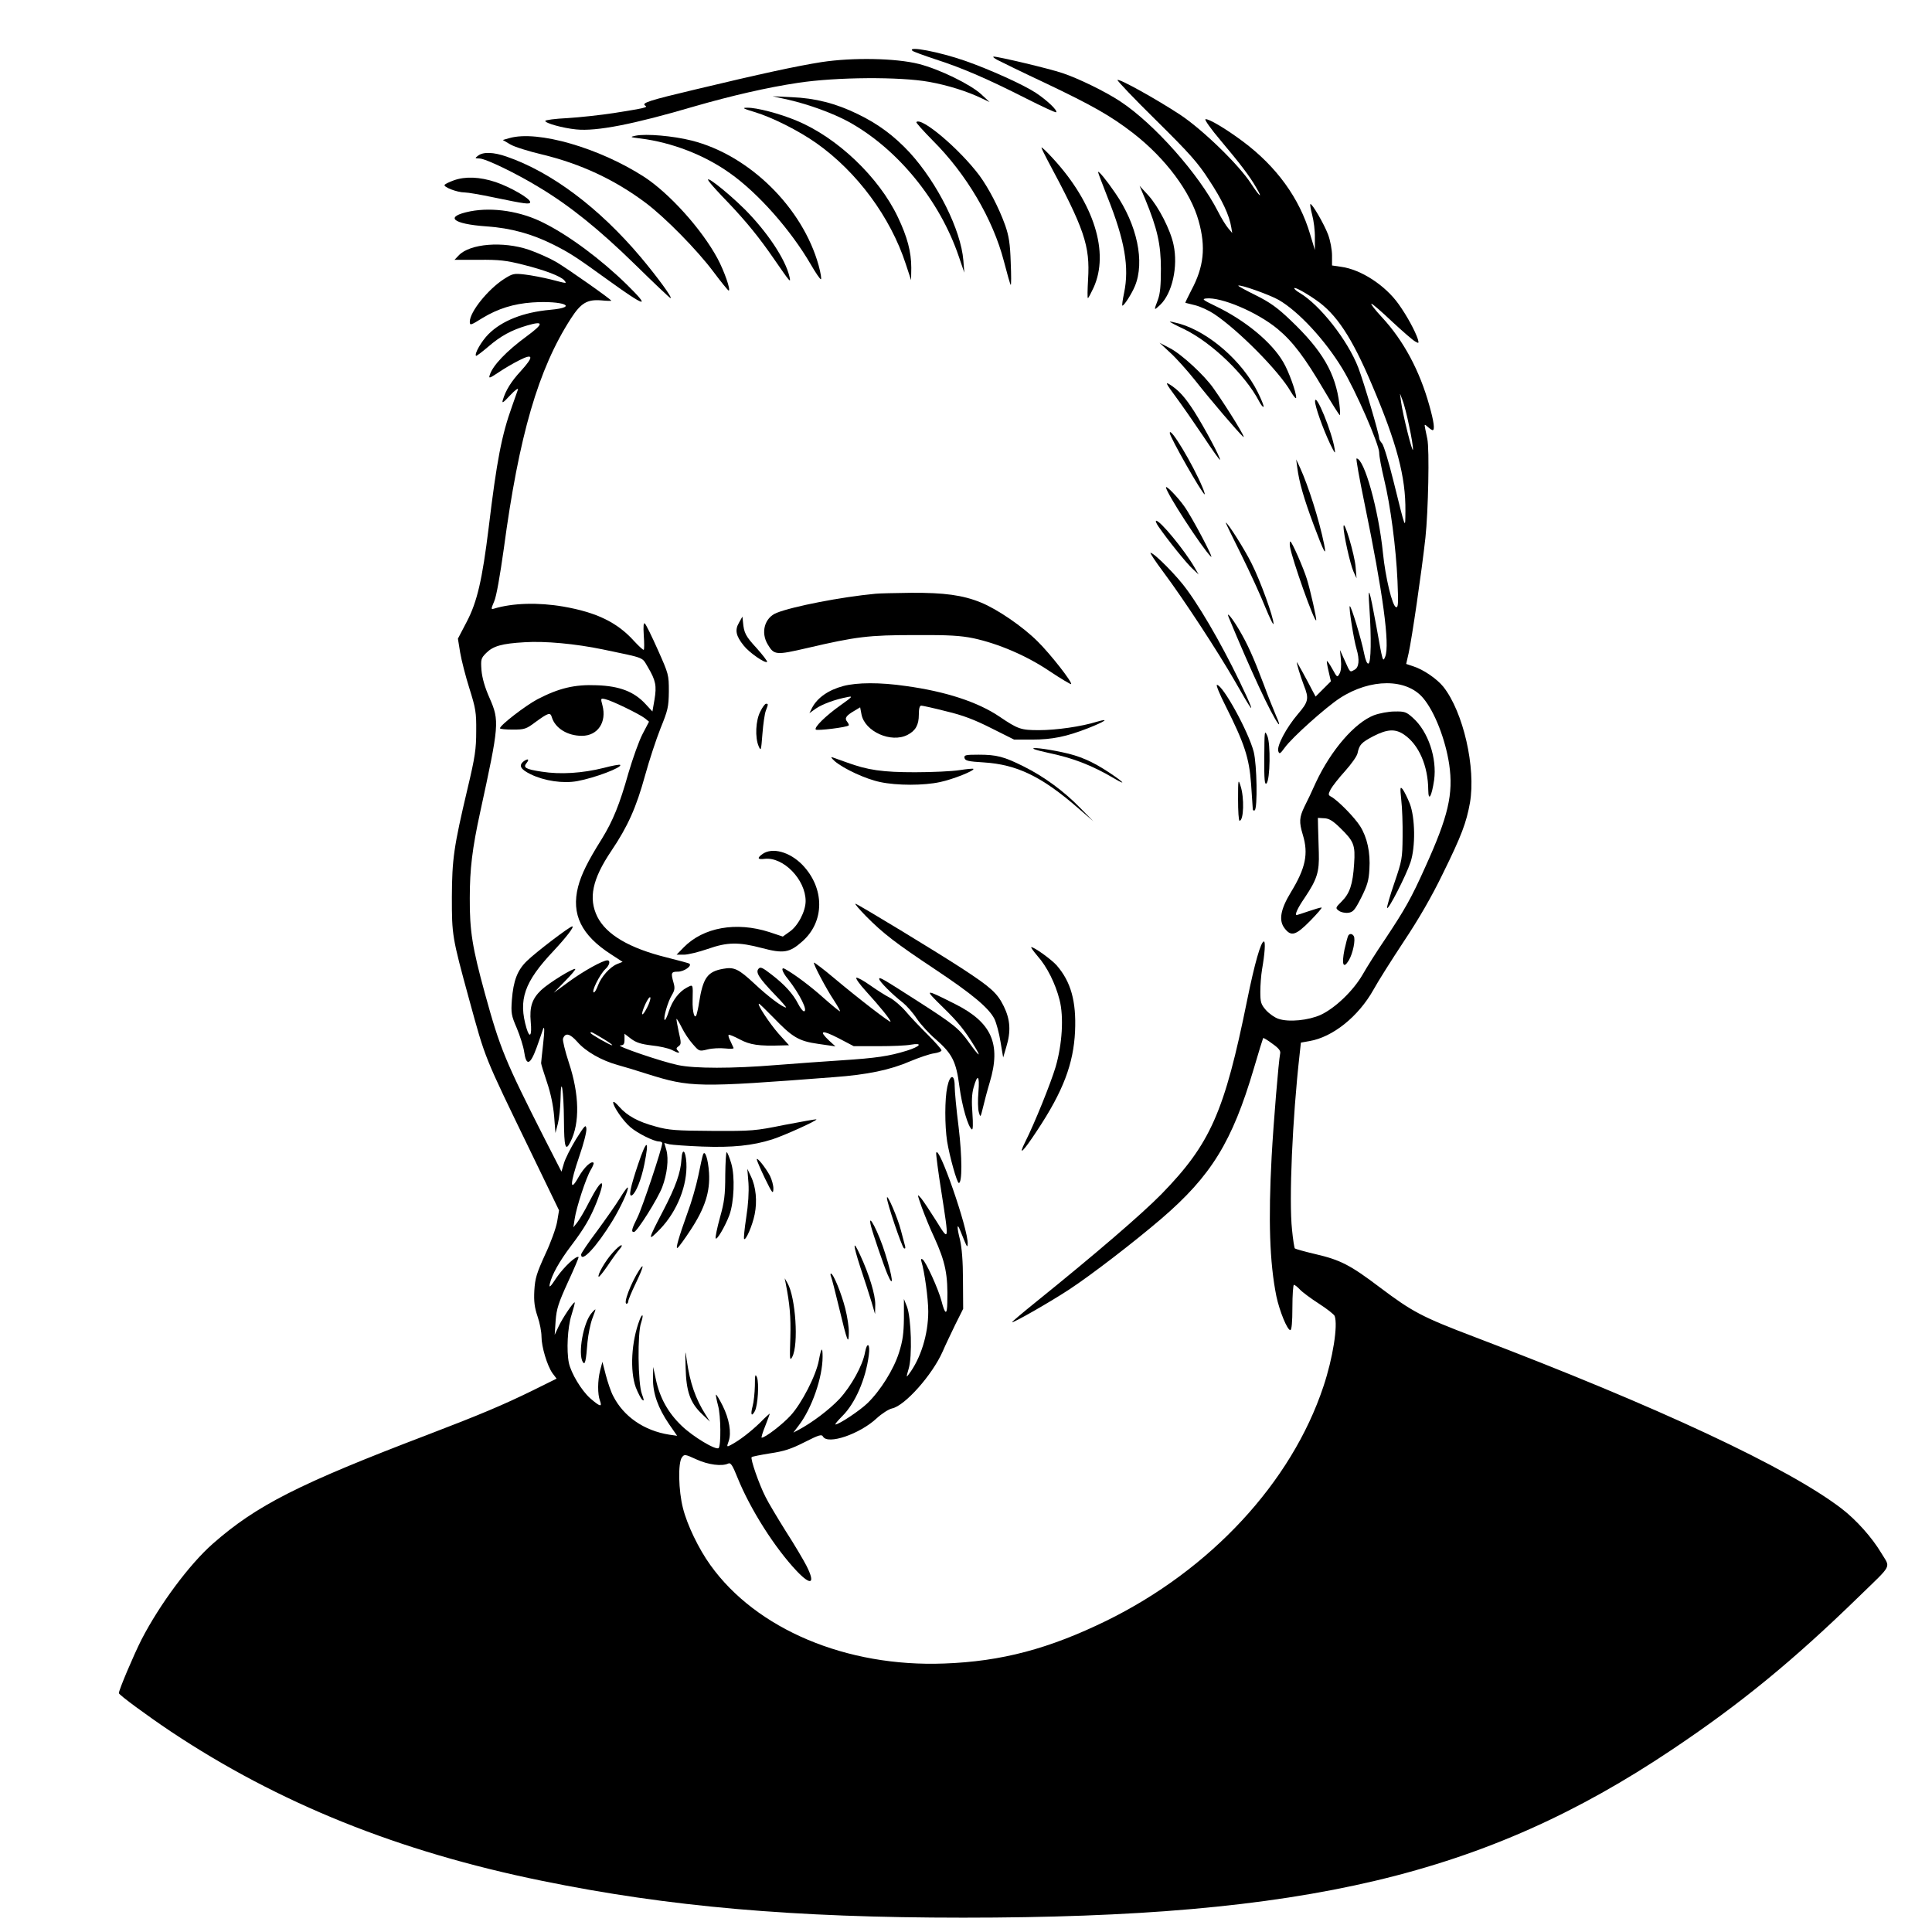 <?xml version="1.0" standalone="no"?>
<!DOCTYPE svg PUBLIC "-//W3C//DTD SVG 20010904//EN"
 "http://www.w3.org/TR/2001/REC-SVG-20010904/DTD/svg10.dtd">
<svg version="1.0" xmlns="http://www.w3.org/2000/svg"
 width="1024pt" height="1024pt" viewBox="0 0 1024 1024"
 preserveAspectRatio="xMidYMid meet">

<g transform="translate(0,1024) scale(0.1,-0.1)"
fill="#000000" stroke="none">
<path d="M4836 9971 c5 -5 61 -25 124 -46 143 -46 280 -106 479 -207 85 -43
156 -76 159 -73 9 9 -49 64 -108 103 -65 43 -249 126 -376 170 -135 47 -307
80 -278 53z"/>
<path d="M5285 9923 c17 -9 131 -65 255 -123 250 -119 347 -174 465 -265 173
-134 306 -313 348 -466 39 -139 28 -243 -39 -368 -18 -36 -33 -65 -31 -66 1 0
25 -6 52 -13 28 -7 73 -28 100 -46 129 -86 344 -303 406 -411 16 -27 29 -42
29 -32 0 29 -39 138 -68 187 -61 106 -203 223 -360 298 -66 32 -73 37 -50 40
80 9 271 -72 379 -161 81 -67 145 -152 246 -324 43 -73 81 -133 84 -133 3 0 2
26 -2 58 -20 164 -90 284 -258 444 -70 67 -109 95 -185 133 -53 26 -95 49 -93
51 8 8 166 -48 215 -76 105 -61 245 -212 337 -364 69 -113 195 -402 195 -445
0 -20 12 -83 26 -141 34 -140 63 -362 71 -539 5 -121 4 -143 -8 -139 -20 7
-56 158 -69 286 -23 229 -99 502 -140 502 -4 0 15 -107 42 -237 98 -475 135
-750 110 -813 -13 -32 -13 -30 -47 160 -37 202 -46 229 -37 100 11 -161 9
-293 -5 -297 -7 -3 -16 18 -23 54 -14 73 -70 257 -76 250 -6 -6 21 -177 36
-227 17 -57 13 -98 -11 -110 -25 -14 -22 -17 -52 50 l-25 55 5 -51 c3 -31 1
-60 -7 -74 -12 -22 -13 -22 -38 24 -14 25 -27 44 -29 42 -2 -1 2 -26 9 -55
l12 -52 -41 -41 -40 -40 -15 28 c-34 66 -80 149 -83 153 -7 6 17 -72 36 -122
28 -70 24 -87 -32 -152 -62 -73 -112 -168 -104 -196 6 -18 10 -15 35 19 38 53
218 214 292 262 162 105 353 105 441 0 61 -72 118 -219 138 -351 23 -158 -5
-276 -127 -545 -75 -167 -107 -223 -214 -384 -43 -63 -96 -147 -118 -186 -50
-86 -145 -177 -222 -213 -64 -29 -169 -40 -224 -21 -19 6 -49 27 -66 46 -27
31 -30 42 -30 98 0 34 4 87 9 117 15 86 19 149 10 149 -16 0 -49 -115 -89
-312 -120 -592 -194 -760 -454 -1027 -103 -105 -348 -316 -663 -570 -72 -58
-130 -107 -129 -109 6 -5 197 104 301 172 119 78 345 252 491 377 264 227 375
407 490 797 25 86 48 159 49 160 2 2 24 -11 49 -30 34 -24 45 -38 41 -53 -8
-39 -35 -362 -45 -545 -18 -336 -11 -561 25 -740 17 -80 58 -180 74 -180 7 0
11 42 11 120 0 66 4 120 8 120 5 0 19 -11 32 -25 13 -14 59 -48 101 -75 42
-27 79 -56 83 -65 18 -49 -9 -223 -60 -375 -169 -507 -597 -969 -1149 -1240
-305 -149 -556 -216 -860 -227 -519 -20 -997 182 -1240 522 -62 86 -123 213
-145 301 -24 93 -27 240 -6 269 13 18 16 18 77 -10 63 -29 136 -38 169 -22 13
6 23 -10 49 -75 68 -168 197 -371 314 -495 77 -81 100 -67 51 29 -15 29 -63
111 -109 182 -45 72 -94 154 -107 181 -35 68 -82 204 -74 212 3 3 48 12 98 20
74 11 111 23 182 59 77 39 91 43 98 30 25 -45 195 13 285 97 26 24 63 48 81
52 68 14 213 177 268 301 14 33 45 97 67 143 l42 84 -1 151 c0 102 -6 172 -16
216 -17 66 -16 92 1 49 5 -13 16 -40 24 -59 13 -30 15 -32 16 -12 3 78 -156
534 -167 481 -1 -9 11 -103 28 -209 41 -263 41 -262 -27 -152 -32 51 -68 105
-80 120 -23 27 -23 26 3 -48 15 -41 44 -113 66 -159 59 -130 73 -197 69 -345
-1 -68 -12 -65 -31 9 -16 62 -83 209 -100 220 -9 5 -10 2 -6 -12 16 -51 36
-196 36 -264 0 -122 -40 -250 -104 -334 -13 -18 -13 -15 0 30 20 64 14 270 -9
330 l-16 40 0 -102 c-1 -80 -6 -119 -26 -182 -28 -89 -98 -201 -167 -268 -40
-39 -151 -113 -170 -113 -4 0 12 20 36 44 69 68 125 197 141 324 8 60 -9 73
-20 15 -12 -70 -74 -181 -136 -248 -54 -57 -145 -126 -219 -165 l-25 -13 28
37 c70 91 127 255 127 365 0 56 -7 50 -20 -20 -15 -80 -91 -228 -150 -292 -43
-47 -134 -117 -153 -117 -3 0 5 28 19 62 13 34 24 63 24 65 0 2 -24 -19 -52
-48 -51 -49 -108 -93 -155 -118 -21 -11 -22 -10 -11 20 16 45 3 119 -32 189
-17 34 -33 60 -35 58 -2 -1 3 -28 11 -58 15 -54 16 -211 3 -225 -14 -13 -136
60 -196 118 -72 69 -116 148 -137 247 l-14 65 -1 -62 c-1 -78 27 -156 85 -241
l43 -62 -42 6 c-133 21 -242 96 -297 205 -12 22 -29 73 -39 111 l-18 70 -12
-45 c-14 -56 -14 -127 -1 -161 13 -36 0 -32 -52 13 -46 41 -101 132 -113 188
-13 65 -7 187 14 253 11 35 19 65 17 67 -5 5 -66 -85 -86 -129 l-20 -43 5 75
c5 64 15 94 65 204 33 71 58 131 57 133 -11 11 -78 -52 -116 -107 -34 -52 -42
-59 -37 -35 11 48 50 119 113 202 71 94 102 147 137 235 51 130 26 128 -42 -4
-23 -46 -52 -94 -63 -108 l-20 -25 7 45 c9 61 60 217 85 259 11 18 18 36 15
38 -12 12 -50 -24 -79 -75 -48 -86 -47 -38 3 108 23 66 40 132 38 148 -3 24
-8 18 -55 -56 -28 -46 -57 -103 -64 -128 l-13 -44 -88 172 c-212 418 -237 479
-318 773 -66 241 -81 330 -80 505 0 154 13 262 55 455 101 464 103 484 50 605
-25 56 -39 105 -43 147 -4 58 -3 64 25 92 37 37 83 50 203 57 109 7 270 -8
415 -38 229 -48 206 -39 239 -94 42 -71 47 -99 35 -172 l-11 -63 -37 40 c-60
65 -137 95 -258 99 -117 5 -200 -15 -314 -74 -64 -34 -199 -138 -199 -154 0
-4 30 -7 68 -7 62 0 71 3 119 39 70 51 80 54 88 26 18 -58 83 -98 159 -98 84
0 133 72 109 162 -10 37 -10 38 16 32 33 -7 179 -78 209 -101 l22 -18 -34 -65
c-19 -36 -52 -129 -75 -207 -47 -167 -82 -253 -141 -349 -76 -121 -109 -189
-126 -254 -37 -146 17 -257 176 -359 l60 -39 -30 -12 c-38 -16 -84 -68 -101
-114 -7 -20 -17 -36 -21 -36 -17 0 31 96 61 124 22 20 28 46 10 46 -24 0 -125
-56 -202 -112 l-82 -60 59 61 c33 33 58 63 55 65 -8 8 -141 -74 -181 -112 -48
-46 -62 -89 -55 -168 7 -73 -5 -91 -22 -35 -45 152 -13 246 143 411 68 73 112
130 99 130 -13 0 -193 -137 -240 -183 -51 -49 -72 -105 -80 -207 -5 -69 -3
-82 26 -149 17 -41 35 -97 39 -125 11 -78 32 -72 66 21 15 43 30 84 32 92 11
35 11 -1 2 -79 -5 -47 -10 -89 -10 -95 0 -5 14 -51 31 -101 20 -59 33 -122 38
-180 l7 -89 13 50 c7 28 13 86 14 130 2 137 17 44 18 -112 1 -145 8 -168 34
-116 51 100 48 252 -8 421 -20 61 -34 119 -31 127 12 33 36 28 76 -17 44 -51
128 -99 215 -123 33 -9 103 -30 155 -47 230 -72 263 -73 991 -17 176 13 297
38 403 84 48 20 104 39 126 42 22 3 40 10 40 16 0 6 -33 43 -72 82 -40 40 -93
95 -117 124 -24 28 -62 61 -85 73 -22 11 -69 41 -103 65 -35 25 -68 43 -74 41
-6 -2 17 -35 52 -73 71 -78 129 -149 129 -160 0 -8 -167 120 -298 230 -57 48
-106 85 -108 83 -5 -6 64 -137 106 -200 21 -32 35 -58 32 -58 -4 0 -43 32 -87
71 -67 60 -149 122 -202 152 -26 16 -20 -12 14 -53 62 -79 107 -170 84 -170
-6 0 -20 18 -31 40 -27 53 -72 102 -141 155 -49 38 -59 42 -69 30 -16 -19 2
-48 88 -138 36 -37 62 -67 58 -67 -17 0 -96 59 -167 126 -85 79 -108 90 -167
79 -83 -15 -106 -48 -127 -180 -3 -22 -9 -48 -12 -59 -10 -36 -24 7 -22 74 2
86 3 83 -30 66 -42 -22 -77 -68 -96 -126 -9 -28 -19 -49 -22 -46 -9 9 17 98
38 132 15 25 17 37 9 65 -15 53 -13 59 23 59 33 0 78 32 60 43 -4 2 -57 17
-118 32 -199 49 -321 121 -369 216 -48 98 -27 199 74 349 87 129 132 229 179
400 22 80 59 192 82 250 39 96 43 113 44 195 0 89 -1 92 -58 220 -32 72 -63
135 -69 140 -7 7 -9 -12 -6 -62 3 -40 3 -75 0 -77 -2 -3 -25 18 -51 46 -89 99
-198 152 -375 183 -134 23 -269 19 -368 -11 -16 -5 -16 -2 1 38 12 26 31 136
51 278 81 604 183 954 356 1222 53 82 86 102 161 96 29 -3 53 -3 53 -2 0 7
-232 170 -291 205 -36 21 -102 50 -145 65 -138 47 -314 33 -373 -30 l-22 -23
128 0 c108 1 145 -3 236 -26 116 -29 199 -61 218 -83 14 -18 17 -18 -72 5 -41
10 -102 22 -137 26 -59 7 -65 5 -111 -24 -85 -55 -181 -174 -181 -226 0 -21 4
-20 68 20 81 49 164 75 263 82 165 11 252 -25 95 -39 -143 -13 -256 -58 -327
-129 -37 -37 -76 -105 -66 -115 2 -2 30 19 63 47 68 59 126 90 208 114 89 26
89 10 -2 -57 -108 -79 -181 -156 -196 -205 -7 -20 -2 -19 46 13 29 20 79 49
111 65 75 38 77 19 7 -58 -50 -54 -80 -102 -95 -153 -6 -20 2 -15 39 25 26 28
45 41 41 30 -4 -11 -18 -51 -31 -88 -55 -153 -81 -287 -124 -644 -34 -276 -61
-393 -116 -498 l-47 -90 12 -74 c7 -41 29 -127 49 -190 33 -105 37 -127 36
-226 0 -95 -6 -137 -46 -305 -73 -309 -82 -372 -83 -575 0 -202 1 -211 91
-540 89 -324 76 -292 327 -810 l150 -310 -10 -60 c-6 -34 -34 -112 -64 -175
-45 -99 -53 -125 -57 -190 -3 -58 1 -89 17 -137 12 -34 21 -82 21 -107 0 -54
30 -154 58 -194 l22 -29 -123 -61 c-161 -79 -285 -131 -562 -237 -682 -260
-906 -374 -1137 -577 -124 -109 -282 -322 -378 -508 -42 -83 -120 -267 -120
-284 0 -9 151 -120 275 -203 572 -381 1208 -637 1969 -792 670 -137 1329 -195
2231 -195 1812 0 2765 226 3756 890 362 242 643 472 994 814 179 174 165 147
116 229 -49 82 -132 175 -210 235 -283 217 -973 540 -1946 910 -279 106 -329
133 -502 263 -156 118 -208 145 -341 176 -56 13 -105 27 -109 30 -3 3 -10 48
-15 99 -17 157 2 590 40 928 l7 64 45 8 c124 21 260 130 340 273 24 44 97 159
161 256 78 117 147 236 207 360 99 201 124 269 143 374 32 186 -35 481 -141
615 -34 42 -106 92 -161 109 l-36 12 13 57 c17 76 69 431 89 612 15 139 22
469 10 524 -3 14 -8 38 -11 53 -5 26 -5 27 14 10 10 -9 22 -17 25 -17 13 0 7
45 -17 130 -51 184 -136 344 -251 468 -37 40 -62 72 -56 72 6 0 55 -43 110
-95 55 -51 110 -99 122 -105 19 -11 20 -10 14 12 -14 43 -57 123 -102 186 -71
100 -200 184 -305 198 l-48 7 0 53 c0 30 -9 79 -21 111 -22 58 -87 169 -94
161 -2 -2 2 -28 10 -58 8 -30 15 -84 14 -120 l0 -65 -25 83 c-56 191 -178 359
-356 492 -91 68 -184 123 -199 118 -6 -2 30 -53 81 -113 101 -120 154 -189
188 -249 38 -64 19 -50 -28 22 -65 100 -256 285 -375 364 -125 82 -324 193
-332 184 -3 -3 88 -99 204 -213 177 -175 222 -225 281 -317 69 -104 108 -187
118 -251 l5 -30 -21 25 c-12 14 -37 54 -55 90 -100 196 -337 464 -518 583 -77
51 -222 122 -307 150 -71 24 -338 87 -363 87 -7 -1 2 -8 18 -17z m1690 -1273
c108 -74 190 -198 296 -448 133 -312 180 -491 178 -671 -1 -98 3 -108 -63 158
-25 101 -52 191 -61 201 -8 9 -15 21 -15 27 0 22 -82 299 -111 375 -56 145
-203 332 -311 396 -16 9 -28 20 -28 24 0 9 56 -21 115 -62z m494 -669 c12 -55
21 -110 20 -123 -1 -28 -55 188 -63 252 l-6 45 14 -37 c8 -20 24 -82 35 -137z
m-4039 -3081 c-29 -57 -37 -43 -10 17 12 26 24 43 27 36 2 -6 -5 -30 -17 -53z
m667 -51 c103 -107 135 -127 241 -142 l90 -13 -34 31 c-56 53 -39 58 49 13
l82 -43 130 0 c72 0 149 3 173 8 65 11 51 -9 -22 -32 -94 -29 -161 -39 -346
-51 -91 -6 -246 -17 -346 -25 -232 -19 -433 -19 -521 0 -87 18 -335 103 -305
104 18 1 22 7 22 32 l0 30 35 -27 c27 -20 52 -28 109 -35 41 -4 88 -15 105
-23 36 -19 50 -21 33 -4 -9 9 -8 14 5 23 14 10 14 18 0 78 -8 37 -13 67 -11
67 2 0 15 -21 28 -47 13 -27 39 -66 58 -87 34 -39 34 -39 79 -28 24 6 66 8 93
5 27 -3 47 -2 44 3 -2 5 -10 21 -17 37 -8 15 -12 29 -9 32 2 3 29 -8 59 -24
54 -29 101 -36 222 -32 l39 1 -56 62 c-48 55 -116 158 -103 158 3 0 36 -32 74
-71z m-901 -114 c32 -19 54 -35 48 -35 -11 0 -114 59 -114 65 0 9 6 6 66 -30z"/>
<path d="M4355 9911 c-133 -21 -322 -62 -673 -146 -240 -57 -285 -71 -262 -85
15 -9 -1 -13 -165 -39 -71 -11 -183 -23 -247 -27 -65 -3 -118 -10 -118 -15 0
-12 93 -38 164 -45 108 -11 303 27 626 122 194 56 388 101 550 125 204 31 540
33 695 5 99 -18 202 -50 280 -88 l40 -19 -45 42 c-57 52 -220 132 -330 160
-122 31 -351 35 -515 10z"/>
<path d="M4180 9711 c108 -25 234 -71 317 -116 260 -143 484 -417 585 -715
l29 -85 -5 65 c-13 161 -137 410 -285 572 -82 88 -166 151 -276 204 -115 56
-224 84 -350 89 l-100 5 85 -19z"/>
<path d="M4000 9646 c93 -28 232 -98 326 -164 217 -153 394 -393 475 -642 l28
-85 1 65 c0 85 -21 164 -71 269 -100 211 -321 422 -536 511 -90 38 -213 70
-262 69 -30 0 -24 -4 39 -23z"/>
<path d="M4857 9593 c-3 -3 36 -46 86 -97 178 -177 320 -417 378 -641 17 -66
33 -122 36 -125 3 -3 3 51 0 120 -3 99 -10 140 -29 195 -34 95 -88 198 -137
265 -106 141 -307 311 -334 283z"/>
<path d="M3370 9521 c-33 -7 -32 -8 25 -15 167 -21 340 -88 474 -184 150 -106
322 -301 428 -483 25 -43 49 -79 54 -79 4 0 -1 33 -12 73 -85 307 -368 585
-673 662 -99 25 -241 37 -296 26z"/>
<path d="M2700 9508 l-35 -10 39 -23 c21 -13 98 -37 170 -54 203 -49 384 -133
548 -256 104 -78 273 -250 359 -365 41 -55 77 -99 81 -100 13 0 -24 105 -59
170 -84 156 -255 345 -388 432 -238 154 -566 249 -715 206z"/>
<path d="M5520 9458 c0 -4 14 -33 31 -65 197 -367 227 -455 216 -634 -3 -54
-4 -99 -1 -99 3 0 16 25 30 55 85 186 3 448 -215 685 -33 36 -60 62 -61 58z"/>
<path d="M2534 9415 c-18 -14 -18 -14 7 -15 32 0 196 -79 320 -155 161 -97
317 -223 505 -407 100 -98 184 -178 188 -178 12 0 -69 111 -158 217 -220 261
-473 451 -711 533 -69 24 -124 26 -151 5z"/>
<path d="M5820 9328 c0 -4 23 -64 50 -133 92 -230 116 -372 88 -507 -8 -38
-12 -68 -9 -68 9 0 49 62 66 103 54 129 12 326 -104 494 -47 69 -90 121 -91
111z"/>
<path d="M2405 9284 c-22 -8 -43 -18 -48 -23 -11 -11 65 -41 106 -41 17 0 86
-12 152 -26 169 -35 195 -39 195 -25 0 19 -104 79 -183 106 -85 28 -161 31
-222 9z"/>
<path d="M3766 9268 c10 -13 50 -57 90 -98 101 -106 169 -190 248 -305 85
-123 89 -128 80 -90 -22 93 -118 236 -236 355 -104 103 -238 205 -182 138z"/>
<path d="M6070 9184 c64 -156 83 -239 83 -369 0 -88 -4 -132 -16 -164 -22 -58
-22 -59 12 -27 64 61 96 203 71 319 -16 78 -79 201 -134 262 l-46 50 30 -71z"/>
<path d="M2493 9120 c-140 -28 -98 -67 87 -80 129 -9 240 -40 354 -97 87 -44
118 -64 291 -189 198 -143 227 -150 98 -23 -138 135 -306 260 -442 328 -120
61 -268 84 -388 61z"/>
<path d="M6200 8535 c0 -2 34 -20 75 -39 148 -72 326 -243 399 -384 10 -19 20
-31 23 -28 3 3 -11 38 -31 78 -81 162 -256 316 -413 362 -29 8 -53 13 -53 11z"/>
<path d="M6202 8371 c32 -29 90 -94 130 -144 89 -113 228 -275 257 -302 21
-18 -78 144 -156 255 -48 70 -172 184 -233 215 l-54 28 56 -52z"/>
<path d="M6231 8138 c34 -46 100 -141 147 -211 46 -70 86 -126 88 -124 6 6
-84 174 -137 257 -49 76 -82 113 -132 144 -22 13 -15 0 34 -66z"/>
<path d="M6970 8113 c0 -27 40 -141 80 -226 25 -51 29 -56 24 -27 -14 91 -102
305 -104 253z"/>
<path d="M6200 7945 c0 -21 173 -325 185 -325 2 0 -3 17 -12 38 -51 122 -173
325 -173 287z"/>
<path d="M6876 7760 c10 -76 34 -160 86 -300 55 -147 71 -178 56 -104 -26 128
-84 310 -127 404 l-21 45 6 -45z"/>
<path d="M6180 7657 c0 -27 190 -320 238 -367 22 -22 -104 217 -143 269 -35
49 -95 110 -95 98z"/>
<path d="M6141 7448 c49 -71 149 -195 180 -223 l32 -30 -23 40 c-52 89 -180
245 -202 245 -5 0 1 -15 13 -32z"/>
<path d="M6580 7298 c47 -95 104 -220 127 -278 24 -58 43 -97 43 -86 0 34 -69
226 -116 319 -37 75 -127 217 -137 217 -2 0 36 -78 83 -172z"/>
<path d="M7121 7450 c-1 -38 35 -200 53 -240 l16 -35 -5 60 c-5 64 -62 257
-64 215z"/>
<path d="M6837 7343 c12 -70 129 -400 139 -391 4 5 -31 160 -49 218 -18 59
-80 200 -88 200 -3 0 -4 -12 -2 -27z"/>
<path d="M6166 7208 c109 -146 288 -420 379 -578 91 -160 108 -182 62 -80 -94
205 -219 431 -315 563 -51 72 -175 197 -194 197 -4 0 26 -46 68 -102z"/>
<path d="M4640 7093 c-182 -17 -437 -67 -523 -101 -64 -25 -87 -104 -47 -169
33 -55 43 -56 207 -18 261 61 327 69 573 69 182 1 241 -3 310 -17 133 -29 281
-92 404 -175 60 -40 111 -70 113 -68 9 8 -110 160 -177 226 -78 78 -213 171
-302 207 -96 39 -194 52 -368 51 -85 -1 -171 -3 -190 -5z"/>
<path d="M6512 6969 c117 -283 226 -517 263 -565 9 -10 4 8 -11 41 -14 33 -44
107 -65 165 -56 148 -86 215 -132 293 -36 61 -69 101 -55 66z"/>
<path d="M3917 6940 c-23 -39 -17 -70 25 -122 29 -37 114 -96 124 -86 2 3 -22
35 -55 72 -59 64 -68 81 -73 139 l-3 29 -18 -32z"/>
<path d="M4470 6604 c-79 -21 -138 -62 -166 -116 l-14 -28 35 25 c36 24 102
48 165 60 32 7 30 3 -35 -43 -79 -56 -142 -118 -131 -129 7 -7 165 12 174 22
3 2 -1 11 -8 20 -15 18 -6 32 39 58 l30 18 7 -37 c17 -91 157 -154 244 -109
43 22 60 53 60 107 0 32 4 48 13 48 6 0 66 -13 132 -30 89 -21 151 -45 240
-90 l120 -60 95 0 c108 0 183 16 296 60 91 36 119 55 49 35 -83 -26 -217 -45
-308 -45 -96 0 -111 5 -210 72 -114 77 -284 133 -496 162 -137 20 -258 19
-331 0z"/>
<path d="M6496 6498 c100 -199 125 -275 135 -413 4 -66 9 -126 9 -133 0 -7 5
-10 10 -7 16 10 12 242 -5 310 -28 108 -164 355 -195 355 -6 0 15 -51 46 -112z"/>
<path d="M4030 6469 c-25 -47 -29 -138 -9 -184 12 -28 13 -24 20 65 4 52 12
108 18 123 13 35 14 37 1 37 -5 0 -19 -18 -30 -41z"/>
<path d="M7282 6449 c-102 -40 -227 -184 -308 -357 -19 -43 -46 -100 -60 -127
-28 -58 -29 -82 -9 -149 31 -101 15 -177 -63 -305 -56 -92 -66 -151 -32 -193
34 -43 58 -36 135 42 38 39 65 70 59 70 -6 0 -37 -9 -69 -20 -32 -11 -60 -20
-62 -20 -12 0 3 35 43 93 65 97 77 136 74 237 -1 47 -3 108 -4 135 l-1 50 34
-2 c25 -1 45 -13 83 -50 74 -72 82 -91 75 -192 -7 -109 -23 -156 -66 -199 -33
-33 -34 -35 -15 -49 10 -8 33 -13 49 -11 26 3 35 12 70 81 32 64 40 91 43 149
6 90 -12 170 -49 229 -29 46 -117 136 -153 156 -17 9 -17 12 -3 40 9 16 43 60
76 96 33 37 63 79 66 94 10 47 20 57 84 91 74 38 116 40 162 9 79 -53 128
-166 129 -294 1 -65 18 -35 31 52 16 116 -31 257 -111 329 -36 33 -45 36 -98
35 -32 0 -80 -9 -110 -20z"/>
<path d="M6701 6226 c-1 -120 2 -148 12 -138 19 20 22 210 4 252 -15 33 -15
28 -16 -114z"/>
<path d="M5480 6270 c8 -4 42 -13 75 -20 130 -27 230 -65 349 -135 69 -41 55
-23 -23 29 -90 60 -159 90 -251 109 -94 20 -170 28 -150 17z"/>
<path d="M5112 6223 c3 -15 19 -19 103 -24 174 -11 306 -74 499 -242 l81 -70
-70 71 c-85 88 -193 167 -300 220 -104 52 -143 62 -238 62 -69 0 -78 -2 -75
-17z"/>
<path d="M4425 6205 c47 -40 163 -94 240 -110 89 -19 231 -19 318 0 67 14 185
61 176 70 -3 2 -36 -1 -74 -7 -39 -6 -144 -11 -235 -11 -171 0 -251 11 -362
52 -29 10 -62 22 -73 26 -14 5 -11 -1 10 -20z"/>
<path d="M2777 6206 c-30 -23 -19 -43 36 -70 72 -35 172 -50 247 -36 93 17
240 73 227 86 -3 3 -42 -4 -87 -16 -112 -28 -229 -36 -329 -20 -86 13 -100 22
-80 46 16 20 8 25 -14 10z"/>
<path d="M6562 6003 c0 -62 3 -113 8 -113 22 0 26 122 5 185 -12 38 -13 34
-13 -72z"/>
<path d="M7427 6000 c5 -41 8 -129 7 -195 -1 -114 -3 -126 -43 -243 -23 -67
-41 -128 -39 -134 5 -15 100 170 124 242 27 81 25 236 -4 311 -12 30 -29 64
-37 75 -14 17 -15 12 -8 -56z"/>
<path d="M4042 5714 c-31 -22 -27 -31 11 -26 99 11 217 -110 217 -224 0 -54
-41 -133 -86 -163 l-35 -25 -72 24 c-175 56 -349 25 -453 -81 l-38 -39 39 0
c22 0 78 14 125 30 105 37 164 38 289 5 113 -30 146 -25 213 35 120 105 120
283 0 407 -67 68 -158 93 -210 57z"/>
<path d="M4590 5384 c91 -92 159 -144 365 -281 197 -131 286 -205 316 -264 10
-21 25 -76 32 -121 l14 -83 16 54 c26 84 22 147 -13 218 -34 69 -67 99 -215
196 -131 86 -561 347 -571 347 -5 0 21 -30 56 -66z"/>
<path d="M7146 5281 c-3 -5 -12 -38 -20 -74 -16 -80 -6 -105 23 -57 22 37 37
112 26 129 -8 13 -22 14 -29 2z"/>
<path d="M5499 5173 c50 -56 95 -146 117 -233 23 -90 14 -235 -21 -355 -26
-87 -112 -300 -161 -397 -41 -82 -11 -53 63 60 138 208 193 354 201 526 7 159
-22 263 -98 350 -29 32 -118 96 -134 96 -4 0 11 -21 33 -47z"/>
<path d="M4660 5051 c0 -12 68 -81 125 -125 20 -16 54 -54 74 -85 21 -31 66
-80 100 -109 88 -77 109 -118 126 -250 14 -106 46 -215 66 -228 6 -4 7 27 3
85 -5 62 -3 104 6 136 21 76 33 66 26 -21 -4 -44 -3 -92 2 -109 8 -29 9 -29
22 25 7 30 23 91 36 134 61 203 10 317 -183 414 -165 83 -167 83 -67 -15 84
-82 117 -123 173 -215 35 -58 18 -45 -32 25 -54 76 -82 98 -267 217 -197 126
-210 134 -210 121z"/>
<path d="M5021 4480 c-14 -64 -14 -205 -1 -290 13 -79 52 -220 62 -220 18 0
18 136 -1 295 -12 94 -21 191 -21 218 0 66 -25 64 -39 -3z"/>
<path d="M3250 4397 c0 -22 54 -100 91 -131 38 -33 125 -76 152 -76 9 0 17 -4
17 -9 0 -26 -106 -343 -131 -393 -31 -62 -35 -78 -19 -78 16 0 127 177 150
238 26 69 35 148 22 196 l-11 38 27 -7 c15 -3 93 -9 174 -12 160 -6 267 5 371
38 65 21 239 100 234 106 -2 2 -78 -12 -168 -29 -157 -32 -173 -33 -384 -32
-191 1 -231 4 -299 23 -93 25 -151 56 -195 106 -17 20 -31 30 -31 22z"/>
<path d="M3382 4069 c-42 -125 -52 -176 -32 -164 21 13 49 84 65 163 28 137
13 138 -33 1z"/>
<path d="M3612 4097 c-4 -72 -31 -147 -96 -272 -84 -161 -86 -170 -17 -99 91
95 145 233 139 350 -4 68 -22 83 -26 21z"/>
<path d="M3844 4012 c0 -107 -5 -143 -28 -225 -15 -54 -25 -104 -23 -110 5
-15 51 64 73 123 25 69 30 205 10 273 -9 31 -20 58 -24 60 -4 3 -7 -52 -8
-121z"/>
<path d="M3726 4120 c-3 -8 -14 -58 -25 -112 -11 -53 -36 -140 -56 -193 -48
-134 -66 -197 -54 -189 6 3 38 47 70 96 76 116 103 202 97 302 -5 74 -22 125
-32 96z"/>
<path d="M4011 4095 c0 -5 19 -50 43 -100 39 -80 44 -86 45 -57 1 18 -8 49
-18 70 -23 43 -70 102 -70 87z"/>
<path d="M3967 3970 c3 -49 -1 -114 -12 -184 -9 -59 -14 -110 -11 -113 9 -9
44 71 56 131 14 69 7 145 -20 201 l-19 40 6 -75z"/>
<path d="M3286 3890 c-20 -33 -75 -111 -121 -174 -47 -62 -85 -119 -85 -125 0
-47 82 41 166 178 44 72 89 170 81 177 -2 3 -21 -23 -41 -56z"/>
<path d="M4701 3892 c-2 -22 79 -261 90 -268 7 -4 9 0 6 12 -3 11 -13 48 -22
83 -17 66 -73 196 -74 173z"/>
<path d="M4616 3743 c9 -38 68 -210 87 -255 36 -85 30 -23 -11 107 -34 111
-96 231 -76 148z"/>
<path d="M3247 3600 c-37 -40 -82 -118 -74 -127 3 -2 24 24 48 59 23 35 51 73
62 86 11 12 16 22 10 22 -6 0 -27 -18 -46 -40z"/>
<path d="M4560 3523 c22 -65 48 -147 59 -183 l19 -65 1 50 c1 51 -32 160 -80
263 -40 87 -39 59 1 -65z"/>
<path d="M3388 3508 c-44 -68 -86 -178 -67 -178 5 0 9 6 9 13 0 7 18 51 40 96
39 81 48 115 18 69z"/>
<path d="M4405 3473 c4 -10 23 -83 42 -163 44 -183 51 -201 52 -134 1 28 -8
86 -19 129 -20 79 -63 185 -76 185 -3 0 -3 -8 1 -17z"/>
<path d="M4164 3440 c22 -112 28 -177 25 -289 -4 -118 -3 -127 10 -103 35 65
18 316 -25 391 l-15 26 5 -25z"/>
<path d="M3136 3281 c-44 -49 -74 -216 -47 -260 12 -19 17 5 25 107 4 40 15
95 25 122 11 28 18 50 17 50 -2 0 -11 -8 -20 -19z"/>
<path d="M3390 3244 c-44 -115 -52 -270 -20 -358 12 -30 27 -59 34 -65 11 -9
10 -2 -2 31 -21 55 -24 324 -4 377 6 19 10 36 7 39 -2 3 -9 -8 -15 -24z"/>
<path d="M3634 2990 c3 -125 24 -186 88 -246 l41 -39 -22 35 c-55 86 -84 171
-101 290 -8 61 -9 58 -6 -40z"/>
<path d="M4001 2895 c-1 -38 -6 -87 -12 -108 -12 -45 -6 -59 12 -26 16 31 23
148 11 179 -9 21 -11 13 -11 -45z"/>
</g>
</svg>
